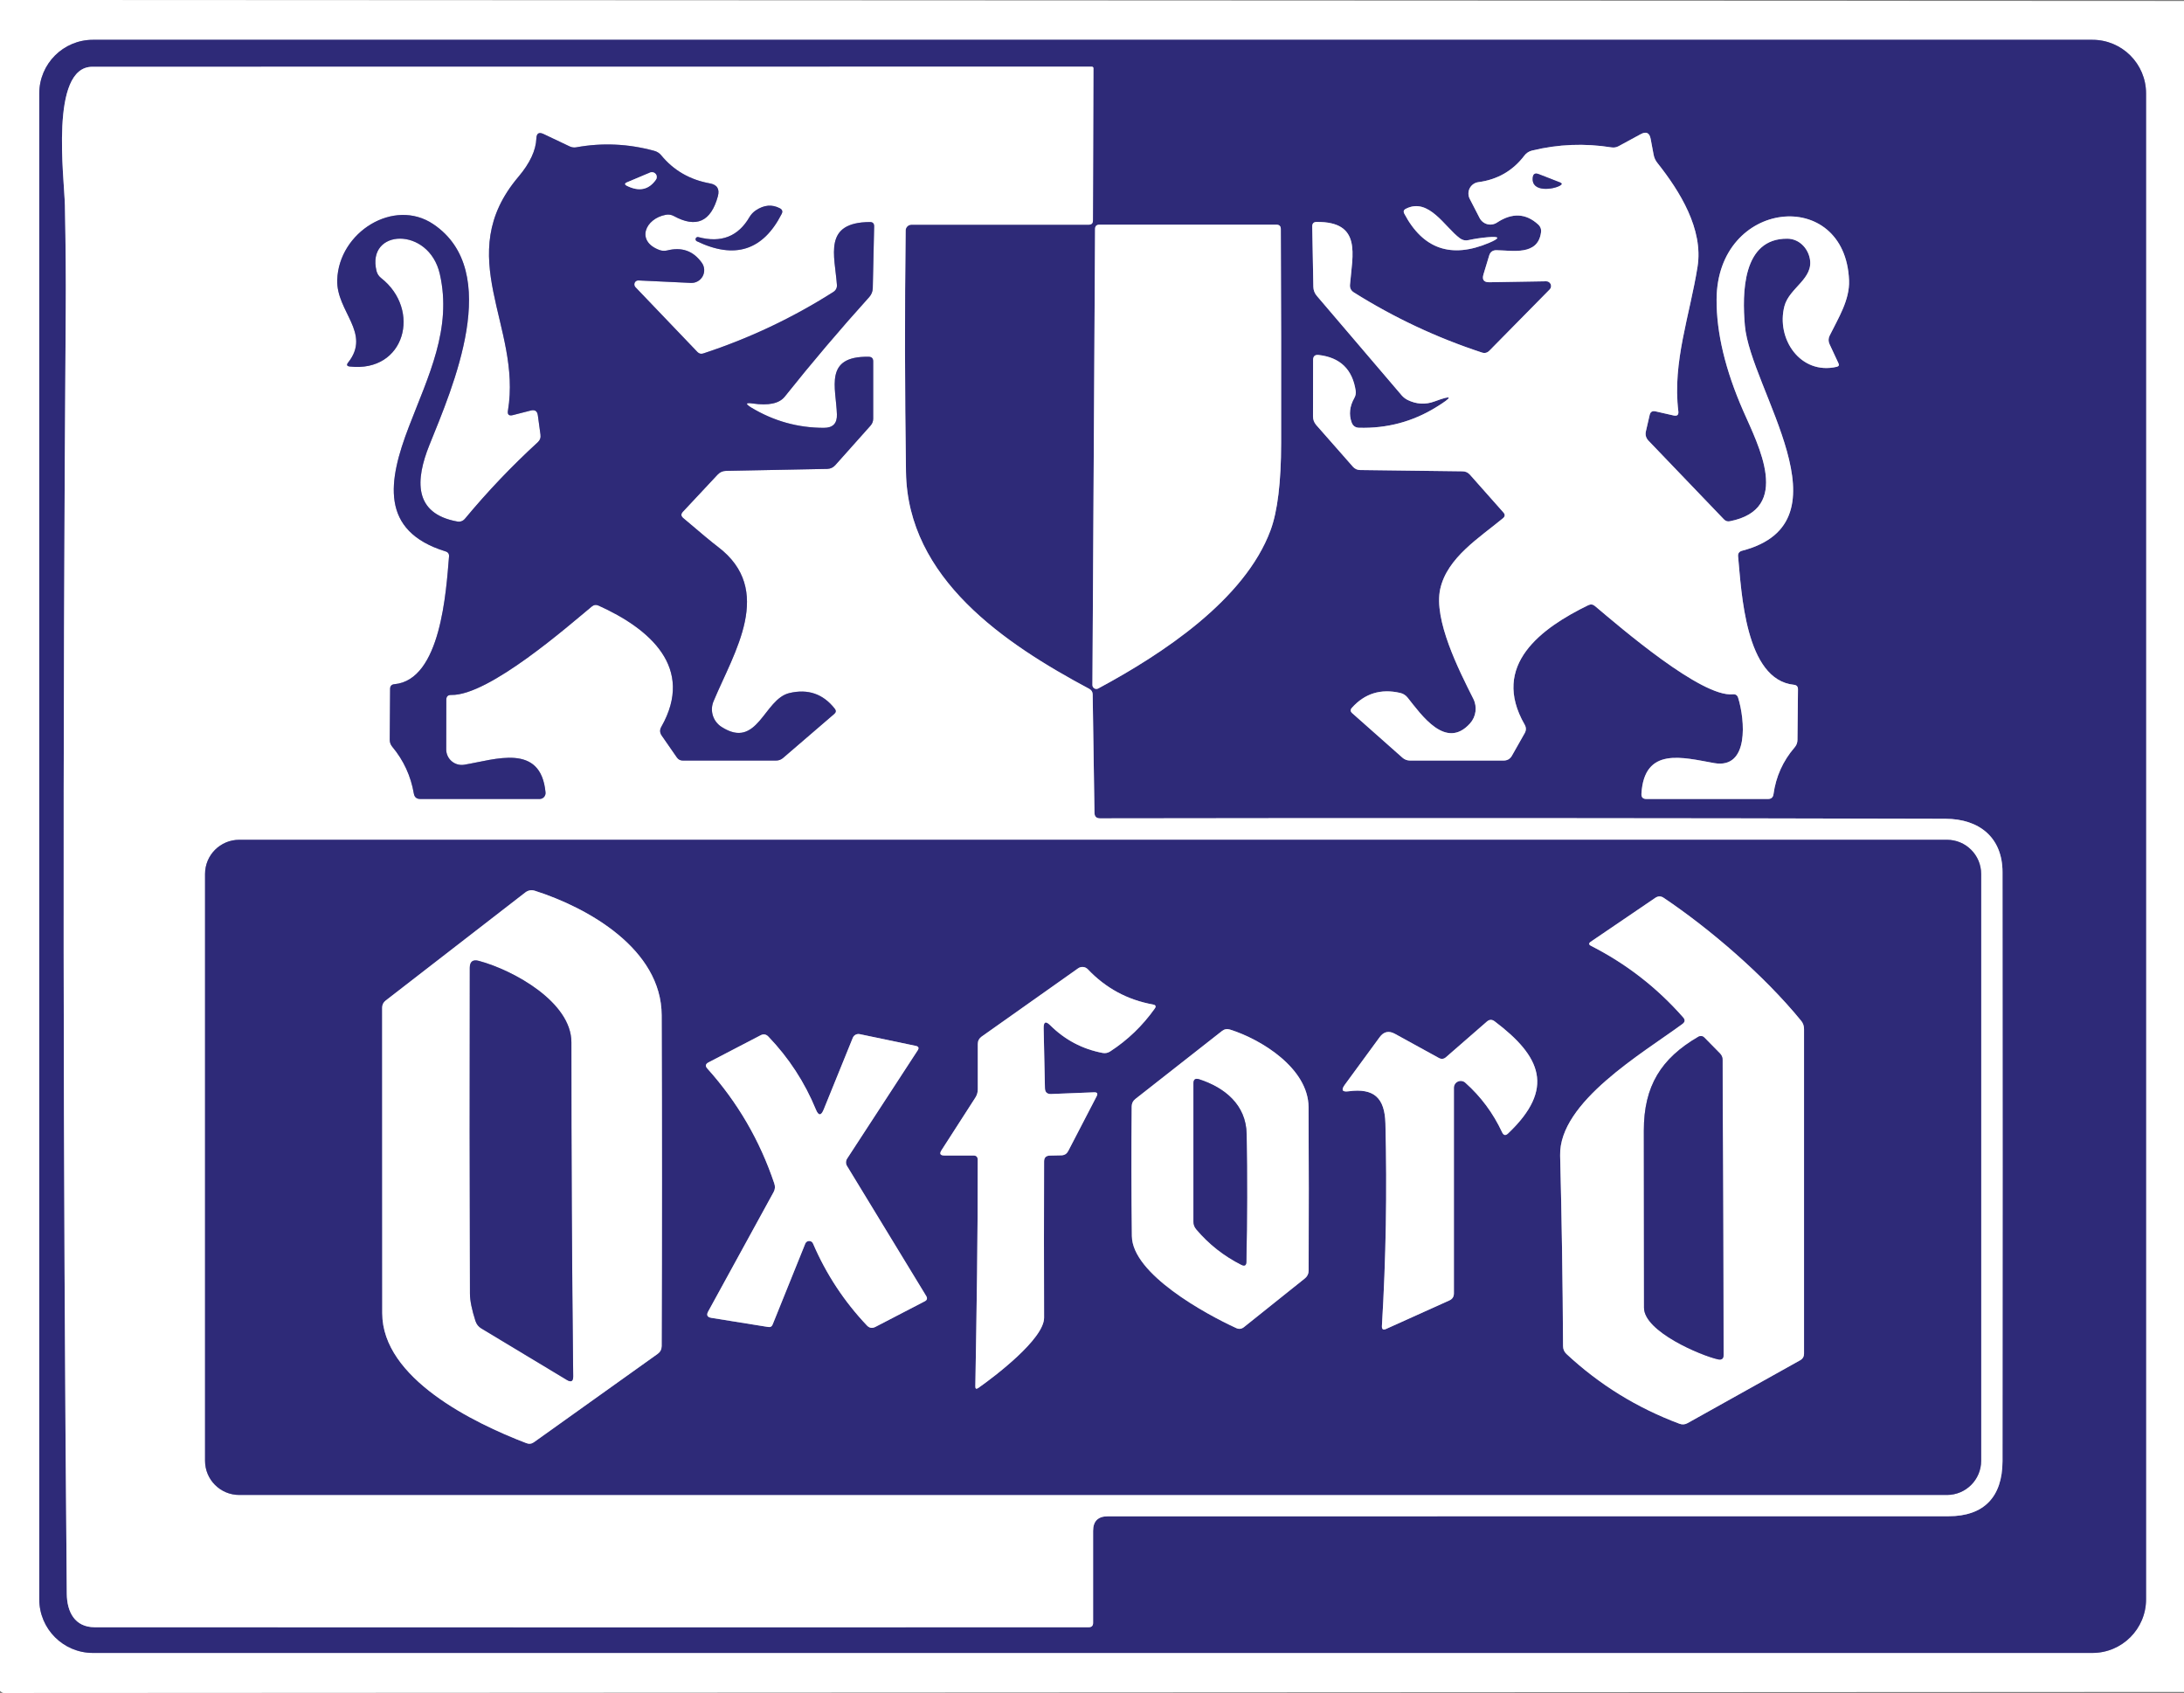 <?xml version="1.0" encoding="UTF-8"?> <svg xmlns="http://www.w3.org/2000/svg" xmlns:xlink="http://www.w3.org/1999/xlink" width="129px" height="100px" viewBox="0 0 129 100" version="1.1"><rect x="0" y="0" width="129" height="100" fill="#808080" stroke="none"/><title>Hamelin gmbh Oxoford Markenlogo</title><g id="Hamelin-gmbh-Oxoford-Markenlogo" stroke="none" stroke-width="1" fill="none" fill-rule="evenodd"><g id="1873955"><g id="Group" transform="translate(2.32, 2.351)" stroke="#9795BC"><path d="M124.439,3.168 C124.439,1.418 123.021,-3.58407433e-15 121.271,-3.58407433e-15 L3.168,-3.58407433e-15 C1.418,-3.58407433e-15 2.68805575e-15,1.418 2.68805575e-15,3.168 L2.68805575e-15,92.116 C2.68805575e-15,93.865 1.418,95.284 3.168,95.284 L121.271,95.284 C123.021,95.284 124.439,93.865 124.439,92.116 L124.439,3.168" id="Path"></path><path d="M1.564,15.839 C1.379,41.153 1.399,66.47 1.624,91.788 C1.634,92.878 2.108,93.76 3.264,93.765 C22.835,93.776 42.409,93.776 61.987,93.765 C62.159,93.765 62.245,93.68 62.245,93.508 L62.245,88.081 C62.245,87.502 62.534,87.213 63.112,87.213 C79.694,87.213 96.251,87.211 112.782,87.208 C114.85,87.208 115.955,86.078 115.96,83.955 C115.97,72.36 115.97,60.763 115.96,49.165 C115.96,47.142 114.613,46.018 112.59,46.013 C95.958,45.969 79.314,45.96 62.658,45.987 C62.44,45.987 62.329,45.878 62.325,45.66 L62.219,38.663 C62.216,38.519 62.15,38.411 62.023,38.34 C57.019,35.667 51.289,31.823 51.193,25.528 C51.122,20.763 51.116,16.008 51.173,11.264 C51.173,11.074 51.329,10.921 51.521,10.921 L61.987,10.921 C62.152,10.921 62.235,10.838 62.235,10.673 L62.265,1.69 C62.265,1.623 62.231,1.589 62.164,1.589 C42.485,1.586 22.808,1.587 3.132,1.594 C0.6,1.594 1.483,8.197 1.513,9.791 C1.56,12.249 1.577,14.265 1.564,15.839" id="Path"></path><path d="M100.58,30.179 C107.097,28.484 101.064,20.636 100.741,16.873 C100.58,14.981 100.585,11.718 103.259,11.748 C103.929,11.758 104.434,12.272 104.57,12.883 C104.847,14.103 103.375,14.633 103.082,15.723 C102.567,17.649 104.02,19.818 106.174,19.314 C106.292,19.284 106.324,19.215 106.27,19.107 L105.745,17.982 C105.665,17.811 105.666,17.641 105.75,17.473 C106.265,16.434 106.941,15.364 106.895,14.209 C106.673,8.646 99.097,9.402 99.072,15.339 C99.062,17.31 99.586,19.504 100.646,21.922 C101.538,23.96 103.541,27.718 99.854,28.439 C99.719,28.466 99.603,28.429 99.506,28.328 L95.052,23.682 C94.9,23.524 94.848,23.339 94.895,23.127 L95.117,22.164 C95.161,21.976 95.277,21.903 95.465,21.947 L96.53,22.189 C96.745,22.24 96.839,22.156 96.812,21.937 C96.454,19.052 97.498,16.242 97.947,13.402 C98.3,11.188 96.898,8.943 95.586,7.289 C95.462,7.137 95.383,6.966 95.349,6.774 L95.178,5.856 C95.111,5.493 94.916,5.399 94.593,5.574 L93.281,6.285 C93.15,6.356 93.011,6.379 92.863,6.356 C91.285,6.103 89.722,6.166 88.172,6.542 C87.987,6.589 87.837,6.687 87.723,6.835 C87.043,7.733 86.137,8.257 85.004,8.409 C84.785,8.436 84.594,8.569 84.492,8.765 C84.39,8.961 84.389,9.195 84.489,9.392 L85.074,10.527 C85.168,10.708 85.334,10.84 85.531,10.891 C85.727,10.942 85.935,10.907 86.103,10.794 C86.995,10.206 87.803,10.243 88.53,10.905 C88.671,11.033 88.728,11.191 88.701,11.38 C88.515,12.762 87.037,12.444 86.063,12.429 C85.844,12.429 85.703,12.533 85.639,12.741 L85.301,13.856 C85.207,14.172 85.325,14.327 85.654,14.32 L89.009,14.265 C89.123,14.263 89.227,14.33 89.272,14.435 C89.318,14.54 89.295,14.662 89.216,14.744 L85.649,18.366 C85.522,18.493 85.374,18.529 85.206,18.472 C82.542,17.597 80.022,16.414 77.644,14.921 C77.48,14.816 77.404,14.667 77.417,14.472 C77.564,12.691 78.134,10.729 75.44,10.759 C75.272,10.763 75.188,10.85 75.188,11.021 L75.253,14.583 C75.257,14.788 75.326,14.969 75.46,15.127 L80.474,21.004 C80.572,21.115 80.686,21.204 80.817,21.271 C81.345,21.53 81.876,21.56 82.411,21.362 C83.501,20.958 83.531,21.073 82.502,21.705 C81.116,22.559 79.598,22.963 77.947,22.916 C77.732,22.909 77.587,22.803 77.513,22.598 C77.345,22.127 77.399,21.646 77.675,21.155 C77.749,21.024 77.776,20.884 77.755,20.736 C77.567,19.469 76.839,18.763 75.571,18.618 C75.349,18.591 75.238,18.69 75.238,18.916 L75.233,22.245 C75.233,22.436 75.297,22.606 75.425,22.754 L77.594,25.221 C77.705,25.345 77.844,25.409 78.013,25.412 L84.061,25.488 C84.235,25.488 84.382,25.554 84.499,25.685 L86.477,27.914 C86.591,28.039 86.583,28.155 86.451,28.262 C85.064,29.412 83.163,30.583 82.749,32.434 C82.346,34.26 83.849,37.231 84.701,38.921 C84.945,39.401 84.866,39.982 84.504,40.383 C83.082,41.962 81.644,39.889 80.822,38.855 C80.704,38.71 80.557,38.618 80.378,38.578 C79.238,38.315 78.288,38.609 77.528,39.46 C77.431,39.571 77.438,39.675 77.549,39.773 L80.515,42.401 C80.639,42.512 80.785,42.569 80.953,42.573 L86.492,42.573 C86.71,42.573 86.873,42.478 86.981,42.29 L87.738,40.953 C87.832,40.785 87.83,40.617 87.733,40.449 C85.705,36.923 88.747,34.734 91.491,33.397 C91.635,33.327 91.768,33.343 91.889,33.448 C93.392,34.714 98.179,38.845 100.025,38.658 C100.193,38.641 100.301,38.714 100.348,38.875 C100.747,40.161 101.009,43.087 98.931,42.724 C97.084,42.396 94.794,41.73 94.633,44.54 C94.623,44.741 94.719,44.842 94.921,44.842 L102.113,44.842 C102.298,44.842 102.404,44.75 102.431,44.565 C102.576,43.519 102.991,42.598 103.677,41.801 C103.792,41.67 103.849,41.518 103.849,41.347 L103.879,38.361 C103.879,38.203 103.8,38.115 103.642,38.098 C100.757,37.806 100.545,32.605 100.343,30.522 C100.323,30.34 100.402,30.226 100.58,30.179" id="Path"></path><path d="M83.914,11.728 C83.032,11.087 82.073,9.286 80.716,9.982 C80.588,10.046 80.558,10.142 80.625,10.27 C81.732,12.361 83.4,12.937 85.629,11.995 C86.305,11.709 86.278,11.598 85.549,11.662 C85.169,11.696 84.79,11.753 84.414,11.834 C84.232,11.874 84.066,11.839 83.914,11.728" id="Path"></path><path d="M62.361,11.178 L62.204,38.108 C62.203,38.191 62.246,38.268 62.316,38.31 C62.387,38.353 62.475,38.355 62.547,38.315 C66.32,36.288 71.203,33.084 72.726,28.968 C73.14,27.852 73.348,26.135 73.352,23.818 C73.359,19.625 73.352,15.412 73.332,11.178 C73.332,11.006 73.244,10.921 73.069,10.921 L62.618,10.921 C62.446,10.921 62.361,11.006 62.361,11.178" id="Path"></path><path d="M42.144,21.483 C43.079,21.617 43.707,21.483 44.03,21.079 C45.628,19.075 47.292,17.113 49.024,15.193 C49.155,15.045 49.224,14.872 49.231,14.673 L49.312,11.021 C49.315,10.85 49.232,10.764 49.064,10.764 C46.275,10.779 46.986,12.731 47.112,14.472 C47.126,14.653 47.055,14.794 46.9,14.895 C44.496,16.425 41.935,17.636 39.218,18.527 C39.087,18.571 38.973,18.542 38.875,18.441 L35.213,14.613 C35.147,14.542 35.129,14.439 35.167,14.351 C35.206,14.263 35.294,14.209 35.39,14.214 L38.487,14.361 C38.775,14.375 39.046,14.222 39.184,13.968 C39.321,13.715 39.301,13.404 39.132,13.17 C38.631,12.467 37.949,12.225 37.084,12.444 C36.926,12.481 36.772,12.471 36.62,12.414 C35.228,11.889 35.783,10.562 37.009,10.335 C37.177,10.305 37.335,10.33 37.483,10.411 C38.805,11.134 39.67,10.746 40.081,9.246 C40.198,8.812 40.037,8.557 39.596,8.479 C38.42,8.264 37.466,7.712 36.736,6.825 C36.625,6.69 36.486,6.601 36.318,6.557 C34.784,6.14 33.251,6.071 31.718,6.351 C31.586,6.374 31.459,6.357 31.334,6.3 L29.781,5.564 C29.512,5.439 29.372,5.525 29.362,5.821 C29.335,6.53 28.982,7.287 28.303,8.091 C24.333,12.772 28.515,16.908 27.682,21.902 C27.642,22.137 27.738,22.226 27.97,22.169 L29.034,21.897 C29.276,21.836 29.414,21.93 29.448,22.179 L29.604,23.319 C29.631,23.497 29.577,23.649 29.443,23.773 C27.906,25.182 26.473,26.687 25.145,28.288 C25.024,28.429 24.873,28.484 24.691,28.454 C22.093,27.985 22.214,25.997 23.042,23.939 C24.419,20.52 27.415,13.68 23.274,10.89 C20.943,9.322 17.685,11.364 17.599,14.184 C17.538,16.05 19.627,17.311 18.245,19.062 C18.134,19.2 18.166,19.279 18.34,19.299 C21.614,19.667 22.578,15.945 20.192,14.073 C20.054,13.966 19.963,13.828 19.919,13.66 C19.304,11.153 23.006,11.006 23.657,13.826 C24.398,17.059 22.971,19.879 21.831,22.855 C20.61,26.033 20.086,29.014 24,30.219 C24.148,30.266 24.215,30.367 24.202,30.522 C24.03,32.56 23.723,37.821 20.974,38.063 C20.805,38.08 20.721,38.172 20.721,38.34 L20.701,41.347 C20.701,41.501 20.75,41.638 20.847,41.755 C21.52,42.559 21.945,43.482 22.124,44.525 C22.161,44.736 22.287,44.842 22.502,44.842 L29.554,44.842 C29.652,44.843 29.747,44.801 29.813,44.727 C29.879,44.653 29.912,44.554 29.902,44.454 C29.624,41.513 26.931,42.517 25.105,42.82 C24.838,42.864 24.565,42.789 24.359,42.614 C24.153,42.439 24.035,42.182 24.035,41.912 L24.04,38.981 C24.04,38.789 24.136,38.695 24.328,38.699 C26.562,38.754 31.324,34.552 32.631,33.478 C32.755,33.374 32.891,33.355 33.039,33.422 C36.045,34.779 38.729,37.079 36.741,40.58 C36.641,40.755 36.647,40.926 36.762,41.095 L37.665,42.396 C37.749,42.514 37.863,42.573 38.008,42.573 L43.521,42.573 C43.675,42.573 43.812,42.522 43.929,42.421 L46.956,39.818 C47.063,39.724 47.074,39.622 46.986,39.511 C46.297,38.633 45.402,38.325 44.303,38.588 C42.794,38.946 42.431,41.957 40.298,40.585 C39.795,40.264 39.595,39.628 39.823,39.077 C41.039,36.166 43.455,32.499 40.076,29.942 C39.753,29.7 39.072,29.135 38.033,28.247 C37.898,28.133 37.892,28.01 38.013,27.879 L40.066,25.685 C40.2,25.54 40.365,25.466 40.56,25.463 L46.542,25.347 C46.731,25.34 46.889,25.266 47.016,25.125 L49.095,22.794 C49.202,22.677 49.256,22.537 49.256,22.376 L49.256,18.991 C49.256,18.816 49.169,18.727 48.994,18.724 C46.325,18.673 47.062,20.545 47.112,22.124 C47.132,22.658 46.875,22.924 46.34,22.921 C44.81,22.921 43.383,22.522 42.058,21.725 C41.688,21.5 41.717,21.419 42.144,21.483" id="Path"></path><path d="M38.921,11.652 C38.858,11.64 38.795,11.675 38.773,11.735 C38.75,11.795 38.774,11.862 38.83,11.894 C41.076,12.98 42.749,12.444 43.849,10.285 C43.923,10.14 43.887,10.029 43.743,9.952 C43.282,9.71 42.81,9.75 42.325,10.073 C42.171,10.177 42.046,10.309 41.952,10.467 C41.283,11.62 40.272,12.015 38.921,11.652" id="Path"></path><path d="M114.699,49.271 C114.699,48.157 113.795,47.253 112.681,47.253 L11.808,47.253 C10.694,47.253 9.791,48.157 9.791,49.271 L9.791,83.934 C9.791,85.049 10.694,85.952 11.808,85.952 L112.681,85.952 C113.795,85.952 114.699,85.049 114.699,83.934 L114.699,49.271" id="Path"></path><path d="M34.719,8.631 C35.435,8.98 36.002,8.859 36.419,8.267 C36.493,8.164 36.489,8.023 36.409,7.924 C36.329,7.825 36.192,7.792 36.076,7.844 L34.724,8.414 C34.562,8.481 34.561,8.553 34.719,8.631" id="Path"></path><path d="M89.821,8.424 L88.565,7.934 C88.35,7.85 88.232,7.923 88.212,8.151 C88.126,9.034 89.448,8.842 89.836,8.605 C89.954,8.535 89.949,8.474 89.821,8.424" id="Path"></path><path d="M36.762,57.619 C36.752,53.705 32.404,51.264 29.271,50.265 C29.066,50.201 28.878,50.235 28.706,50.366 L20.464,56.747 C20.323,56.854 20.252,56.995 20.252,57.17 C20.252,63.186 20.254,69.202 20.257,75.218 C20.257,79.062 25.629,81.69 28.767,82.89 C28.928,82.954 29.079,82.936 29.221,82.835 L36.525,77.619 C36.679,77.508 36.758,77.355 36.762,77.16 C36.785,70.63 36.785,64.116 36.762,57.619" id="Path"></path><path d="M104.061,57.937 C101.846,55.223 98.618,52.474 95.95,50.683 C95.785,50.569 95.618,50.569 95.45,50.683 L91.637,53.276 C91.509,53.367 91.516,53.448 91.657,53.518 C93.739,54.578 95.553,55.987 97.1,57.745 C97.224,57.89 97.211,58.018 97.059,58.129 C94.714,59.859 89.75,62.739 89.831,65.907 C89.925,69.619 89.982,73.369 90.003,77.155 C90.003,77.34 90.07,77.496 90.204,77.624 C92.145,79.433 94.369,80.807 96.878,81.745 C97.046,81.809 97.209,81.796 97.367,81.705 L104.005,77.997 C104.16,77.91 104.237,77.779 104.237,77.604 L104.237,58.431 C104.237,58.243 104.178,58.078 104.061,57.937" id="Path"></path><path d="M59.718,58.214 C60.582,59.072 61.611,59.615 62.805,59.844 C62.963,59.874 63.111,59.845 63.248,59.758 C64.284,59.085 65.164,58.24 65.887,57.221 C65.977,57.093 65.944,57.014 65.786,56.984 C64.276,56.711 62.991,56.017 61.932,54.9 C61.782,54.743 61.539,54.72 61.362,54.845 L55.657,58.88 C55.509,58.988 55.435,59.132 55.435,59.314 L55.435,61.992 C55.435,62.167 55.388,62.329 55.294,62.477 L53.291,65.589 C53.157,65.797 53.214,65.902 53.463,65.902 L55.178,65.902 C55.346,65.902 55.43,65.986 55.43,66.154 C55.44,70.633 55.364,75.077 55.289,79.536 C55.285,79.684 55.344,79.716 55.465,79.632 C56.429,78.956 59.354,76.736 59.349,75.48 C59.339,72.417 59.339,69.342 59.349,66.255 C59.349,66.029 59.462,65.913 59.687,65.907 L60.378,65.892 C60.557,65.885 60.688,65.802 60.772,65.644 L62.451,62.406 C62.539,62.241 62.488,62.162 62.3,62.169 L59.773,62.27 C59.528,62.28 59.403,62.162 59.4,61.917 L59.324,58.381 C59.317,58.001 59.449,57.945 59.718,58.214" id="Path"></path><path d="M83.556,61.897 C83.558,61.739 83.652,61.596 83.796,61.532 C83.94,61.468 84.109,61.494 84.227,61.599 C85.148,62.42 85.875,63.398 86.406,64.535 C86.493,64.716 86.609,64.738 86.754,64.6 C89.554,61.947 88.701,60.04 85.957,57.972 C85.802,57.858 85.653,57.863 85.508,57.987 L83.087,60.096 C82.959,60.207 82.82,60.222 82.668,60.141 L80.071,58.714 C79.711,58.515 79.41,58.583 79.168,58.916 L77.11,61.725 C76.884,62.034 76.962,62.162 77.342,62.108 C78.825,61.912 79.47,62.487 79.511,64.005 C79.612,68.007 79.543,71.997 79.304,75.975 C79.294,76.166 79.376,76.224 79.551,76.146 L83.289,74.462 C83.467,74.381 83.556,74.243 83.556,74.048 L83.556,61.897" id="Path"></path><path d="M74.971,63.042 C74.956,60.757 72.182,59.042 70.325,58.462 C70.154,58.408 69.996,58.438 69.851,58.552 L64.741,62.562 C64.597,62.677 64.525,62.825 64.525,63.006 C64.501,65.559 64.504,68.111 64.535,70.663 C64.565,72.903 68.893,75.269 70.699,76.096 C70.86,76.17 71.011,76.151 71.153,76.04 L74.754,73.16 C74.899,73.042 74.973,72.891 74.976,72.706 C74.989,69.475 74.988,66.253 74.971,63.042" id="Path"></path><path d="M45.871,63.188 C45.206,61.57 44.269,60.133 43.062,58.875 C42.927,58.737 42.776,58.712 42.608,58.799 L39.526,60.404 C39.348,60.498 39.326,60.619 39.46,60.767 C41.246,62.754 42.564,65.017 43.415,67.556 C43.475,67.731 43.462,67.899 43.375,68.061 L39.511,75.112 C39.393,75.324 39.454,75.45 39.692,75.491 L43.052,76.03 C43.183,76.054 43.272,76.003 43.319,75.879 L45.246,71.102 C45.284,71.011 45.373,70.951 45.471,70.95 C45.57,70.949 45.66,71.007 45.7,71.097 C46.477,72.906 47.539,74.522 48.888,75.945 C49.032,76.096 49.199,76.123 49.387,76.025 L52.303,74.512 C52.441,74.441 52.469,74.339 52.388,74.204 L47.707,66.517 C47.627,66.384 47.631,66.216 47.718,66.083 L51.879,59.697 C51.976,59.553 51.939,59.462 51.768,59.425 L48.459,58.734 C48.287,58.699 48.115,58.79 48.05,58.951 L46.33,63.188 C46.179,63.561 46.026,63.561 45.871,63.188" id="Path"></path><path d="M31.43,59.218 C31.435,56.852 28.025,54.961 25.967,54.406 C25.607,54.309 25.427,54.446 25.427,54.82 C25.414,61.32 25.417,67.736 25.438,74.068 C25.441,74.478 25.55,75.016 25.765,75.682 C25.829,75.874 25.947,76.02 26.119,76.121 L31.168,79.163 C31.417,79.311 31.539,79.238 31.536,78.946 C31.462,72.372 31.427,65.796 31.43,59.218" id="Path"></path><path d="M94.784,74.895 C94.789,76.303 98.149,77.72 99.153,77.942 C99.375,77.992 99.485,77.903 99.485,77.675 L99.425,60.252 C99.425,60.108 99.375,59.983 99.274,59.879 L98.361,58.951 C98.25,58.833 98.124,58.815 97.982,58.895 C95.808,60.161 94.769,61.786 94.774,64.439 C94.781,67.929 94.784,71.415 94.784,74.895" id="Path"></path><path d="M71.314,64.636 C71.284,62.9 70.013,61.887 68.504,61.397 C68.282,61.327 68.172,61.409 68.172,61.644 L68.172,69.801 C68.172,69.976 68.229,70.13 68.343,70.265 C69.083,71.139 69.969,71.837 71.001,72.358 C71.196,72.456 71.296,72.395 71.299,72.177 C71.349,69.644 71.354,67.131 71.314,64.636" id="Path"></path></g><path d="M0,0 L129.13,0.061 L129.13,99.934 L0.222,100 C0.178,100 0.14,99.987 0.106,99.96 C0.072,99.929 0.037,99.901 0,99.874 L0,0 Z M126.759,5.518 C126.759,3.769 125.341,2.351 123.591,2.351 L5.488,2.351 C3.739,2.351 2.32,3.769 2.32,5.518 L2.32,94.467 C2.32,96.216 3.739,97.634 5.488,97.634 L123.591,97.634 C125.341,97.634 126.759,96.216 126.759,94.467 L126.759,5.518 Z" id="Shape" fill="#FFFFFF" fill-rule="nonzero"></path><path d="M126.759,94.467 C126.759,96.216 125.341,97.634 123.591,97.634 L5.488,97.634 C3.739,97.634 2.32,96.216 2.32,94.467 L2.32,5.518 C2.32,3.769 3.739,2.351 5.488,2.351 L123.591,2.351 C125.341,2.351 126.759,3.769 126.759,5.518 L126.759,94.467 Z M3.884,18.189 C3.699,43.504 3.719,68.821 3.945,94.139 C3.955,95.228 4.429,96.111 5.584,96.116 C25.155,96.126 44.73,96.126 64.308,96.116 C64.479,96.116 64.565,96.03 64.565,95.859 L64.565,90.431 C64.565,89.853 64.854,89.564 65.433,89.564 C82.014,89.564 98.571,89.562 115.102,89.559 C117.17,89.559 118.275,88.429 118.28,86.305 C118.29,74.71 118.29,63.114 118.28,51.516 C118.28,49.493 116.933,48.368 114.91,48.363 C98.278,48.319 81.634,48.311 64.979,48.338 C64.76,48.338 64.649,48.229 64.646,48.01 L64.54,41.014 C64.536,40.869 64.471,40.762 64.343,40.691 C59.339,38.018 53.609,34.174 53.513,27.879 C53.443,23.114 53.436,18.359 53.493,13.614 C53.493,13.425 53.649,13.271 53.841,13.271 L64.308,13.271 C64.472,13.271 64.555,13.189 64.555,13.024 L64.585,4.04 C64.585,3.973 64.551,3.939 64.484,3.939 C44.805,3.936 25.128,3.938 5.453,3.945 C2.921,3.945 3.803,10.547 3.834,12.141 C3.881,14.599 3.897,16.615 3.884,18.189 Z M102.9,32.53 C109.417,30.835 103.385,22.986 103.062,19.223 C102.9,17.332 102.905,14.068 105.579,14.098 C106.25,14.108 106.754,14.623 106.89,15.233 C107.168,16.454 105.695,16.984 105.402,18.073 C104.888,20 106.34,22.169 108.494,21.665 C108.612,21.634 108.644,21.565 108.59,21.458 L108.066,20.333 C107.985,20.161 107.987,19.992 108.071,19.823 C108.585,18.784 109.261,17.715 109.216,16.56 C108.994,10.996 101.417,11.753 101.392,17.69 C101.382,19.66 101.907,21.855 102.966,24.272 C103.859,26.31 105.861,30.068 102.174,30.789 C102.04,30.816 101.923,30.779 101.826,30.678 L97.372,26.033 C97.221,25.875 97.169,25.69 97.216,25.478 L97.438,24.515 C97.481,24.326 97.597,24.254 97.786,24.298 L98.85,24.54 C99.065,24.59 99.159,24.506 99.132,24.288 C98.774,21.402 99.818,18.593 100.267,15.753 C100.62,13.538 99.218,11.294 97.907,9.639 C97.782,9.488 97.703,9.317 97.67,9.125 L97.498,8.207 C97.431,7.844 97.236,7.749 96.913,7.924 L95.602,8.636 C95.47,8.706 95.331,8.73 95.183,8.706 C93.606,8.454 92.042,8.516 90.492,8.893 C90.307,8.94 90.157,9.037 90.043,9.185 C89.364,10.083 88.457,10.608 87.324,10.759 C87.106,10.787 86.915,10.92 86.812,11.115 C86.71,11.311 86.709,11.545 86.81,11.743 L87.395,12.878 C87.489,13.058 87.655,13.191 87.851,13.242 C88.047,13.293 88.256,13.257 88.424,13.145 C89.315,12.557 90.124,12.594 90.85,13.256 C90.991,13.384 91.048,13.542 91.021,13.73 C90.835,15.112 89.357,14.794 88.383,14.779 C88.165,14.779 88.024,14.884 87.96,15.092 L87.622,16.207 C87.528,16.523 87.645,16.678 87.975,16.671 L91.329,16.615 C91.443,16.614 91.547,16.681 91.593,16.786 C91.638,16.891 91.616,17.013 91.536,17.095 L87.97,20.716 C87.842,20.844 87.694,20.879 87.526,20.822 C84.863,19.948 82.342,18.764 79.965,17.271 C79.8,17.167 79.724,17.017 79.738,16.822 C79.884,15.042 80.454,13.079 77.76,13.11 C77.592,13.113 77.508,13.201 77.508,13.372 L77.574,16.933 C77.577,17.138 77.646,17.32 77.781,17.478 L82.794,23.354 C82.892,23.465 83.006,23.554 83.137,23.622 C83.665,23.881 84.197,23.911 84.731,23.712 C85.821,23.309 85.851,23.423 84.822,24.055 C83.437,24.91 81.918,25.313 80.267,25.266 C80.052,25.259 79.908,25.153 79.834,24.948 C79.665,24.478 79.719,23.997 79.995,23.506 C80.069,23.375 80.096,23.235 80.076,23.087 C79.887,21.819 79.159,21.113 77.892,20.968 C77.67,20.942 77.559,21.041 77.559,21.266 L77.554,24.595 C77.554,24.787 77.617,24.957 77.745,25.105 L79.914,27.571 C80.025,27.696 80.165,27.76 80.333,27.763 L86.381,27.839 C86.556,27.839 86.702,27.904 86.82,28.035 L88.797,30.265 C88.911,30.389 88.903,30.505 88.772,30.613 C87.385,31.763 85.483,32.933 85.069,34.784 C84.666,36.61 86.169,39.581 87.021,41.271 C87.265,41.751 87.187,42.333 86.825,42.734 C85.402,44.313 83.965,42.24 83.142,41.206 C83.025,41.061 82.877,40.968 82.699,40.928 C81.559,40.666 80.609,40.96 79.849,41.811 C79.751,41.922 79.758,42.026 79.869,42.124 L82.835,44.752 C82.959,44.863 83.106,44.92 83.274,44.923 L88.812,44.923 C89.031,44.923 89.194,44.829 89.301,44.641 L90.058,43.304 C90.152,43.136 90.15,42.968 90.053,42.799 C88.025,39.274 91.067,37.084 93.811,35.748 C93.955,35.677 94.088,35.694 94.209,35.798 C95.712,37.064 100.499,41.195 102.346,41.009 C102.514,40.992 102.621,41.064 102.668,41.226 C103.067,42.512 103.329,45.438 101.251,45.074 C99.405,44.747 97.115,44.081 96.953,46.89 C96.943,47.092 97.039,47.193 97.241,47.193 L104.434,47.193 C104.619,47.193 104.725,47.1 104.752,46.916 C104.896,45.87 105.311,44.948 105.997,44.151 C106.112,44.02 106.169,43.869 106.169,43.697 L106.199,40.711 C106.199,40.553 106.12,40.466 105.962,40.449 C103.077,40.156 102.865,34.956 102.663,32.873 C102.643,32.691 102.722,32.577 102.9,32.53 Z M86.235,14.078 C85.352,13.438 84.393,11.637 83.037,12.333 C82.909,12.397 82.879,12.493 82.946,12.62 C84.052,14.712 85.72,15.287 87.95,14.346 C88.625,14.06 88.599,13.949 87.869,14.013 C87.489,14.046 87.111,14.103 86.734,14.184 C86.552,14.224 86.386,14.189 86.235,14.078 Z M64.681,13.528 L64.525,40.459 C64.524,40.541 64.566,40.618 64.637,40.661 C64.707,40.703 64.795,40.705 64.868,40.666 C68.641,38.638 73.523,35.435 75.047,31.319 C75.46,30.203 75.669,28.486 75.672,26.169 C75.679,21.976 75.672,17.762 75.652,13.528 C75.652,13.357 75.565,13.271 75.39,13.271 L64.938,13.271 C64.767,13.271 64.681,13.357 64.681,13.528 Z" id="Shape" fill="#2E2A78" fill-rule="nonzero"></path><path d="M3.834,12.141 C3.803,10.547 2.921,3.945 5.453,3.945 C25.128,3.938 44.805,3.936 64.484,3.939 C64.551,3.939 64.585,3.973 64.585,4.04 L64.555,13.024 C64.555,13.189 64.472,13.271 64.308,13.271 L53.841,13.271 C53.649,13.271 53.493,13.425 53.493,13.614 C53.436,18.359 53.443,23.114 53.513,27.879 C53.609,34.174 59.339,38.018 64.343,40.691 C64.471,40.762 64.536,40.869 64.54,41.014 L64.646,48.01 C64.649,48.229 64.76,48.338 64.979,48.338 C81.634,48.311 98.278,48.319 114.91,48.363 C116.933,48.368 118.28,49.493 118.28,51.516 C118.29,63.114 118.29,74.71 118.28,86.305 C118.275,88.429 117.17,89.559 115.102,89.559 C98.571,89.562 82.014,89.564 65.433,89.564 C64.854,89.564 64.565,89.853 64.565,90.431 L64.565,95.859 C64.565,96.03 64.479,96.116 64.308,96.116 C44.73,96.126 25.155,96.126 5.584,96.116 C4.429,96.111 3.955,95.228 3.945,94.139 C3.719,68.821 3.699,43.504 3.884,18.189 C3.897,16.615 3.881,14.599 3.834,12.141 Z M44.464,23.834 C45.399,23.968 46.028,23.834 46.351,23.43 C47.948,21.426 49.612,19.464 51.344,17.544 C51.475,17.396 51.544,17.222 51.551,17.024 L51.632,13.372 C51.635,13.201 51.553,13.115 51.385,13.115 C48.595,13.13 49.306,15.082 49.433,16.822 C49.446,17.004 49.375,17.145 49.221,17.246 C46.816,18.776 44.256,19.987 41.538,20.878 C41.407,20.921 41.293,20.893 41.195,20.792 L37.533,16.963 C37.467,16.893 37.449,16.789 37.488,16.701 C37.527,16.614 37.615,16.559 37.71,16.565 L40.807,16.711 C41.095,16.725 41.366,16.573 41.504,16.319 C41.641,16.065 41.622,15.755 41.453,15.521 C40.952,14.818 40.269,14.576 39.405,14.794 C39.247,14.831 39.092,14.821 38.941,14.764 C37.549,14.24 38.103,12.913 39.329,12.686 C39.497,12.656 39.655,12.681 39.803,12.762 C41.125,13.485 41.991,13.096 42.401,11.596 C42.519,11.163 42.357,10.907 41.917,10.83 C40.74,10.615 39.786,10.063 39.057,9.175 C38.946,9.041 38.806,8.952 38.638,8.908 C37.105,8.491 35.571,8.422 34.038,8.701 C33.907,8.725 33.779,8.708 33.654,8.651 L32.101,7.914 C31.832,7.79 31.692,7.876 31.682,8.172 C31.655,8.881 31.302,9.638 30.623,10.441 C26.653,15.122 30.835,19.259 30.003,24.252 C29.962,24.488 30.058,24.577 30.29,24.52 L31.354,24.247 C31.596,24.187 31.734,24.281 31.768,24.53 L31.924,25.67 C31.951,25.848 31.897,25.999 31.763,26.124 C30.226,27.533 28.794,29.037 27.465,30.638 C27.344,30.779 27.193,30.835 27.011,30.805 C24.414,30.335 24.535,28.348 25.362,26.29 C26.739,22.87 29.735,16.03 25.594,13.241 C23.264,11.672 20.005,13.715 19.919,16.535 C19.859,18.401 21.947,19.662 20.565,21.412 C20.454,21.55 20.486,21.629 20.661,21.649 C23.934,22.018 24.898,18.295 22.512,16.424 C22.374,16.316 22.283,16.178 22.24,16.01 C21.624,13.503 25.327,13.357 25.977,16.177 C26.719,19.41 25.291,22.23 24.151,25.206 C22.931,28.383 22.406,31.364 26.32,32.57 C26.468,32.617 26.536,32.718 26.522,32.873 C26.351,34.91 26.043,40.172 23.294,40.414 C23.126,40.43 23.042,40.523 23.042,40.691 L23.021,43.697 C23.021,43.852 23.07,43.988 23.168,44.106 C23.84,44.91 24.266,45.833 24.444,46.875 C24.481,47.087 24.607,47.193 24.822,47.193 L31.874,47.193 C31.973,47.194 32.067,47.152 32.133,47.078 C32.2,47.003 32.232,46.904 32.222,46.805 C31.945,43.864 29.251,44.868 27.425,45.17 C27.158,45.215 26.886,45.14 26.679,44.965 C26.473,44.79 26.355,44.533 26.356,44.262 L26.361,41.332 C26.361,41.14 26.456,41.046 26.648,41.049 C28.883,41.105 33.644,36.903 34.951,35.828 C35.075,35.724 35.211,35.706 35.359,35.773 C38.366,37.13 41.049,39.43 39.062,42.931 C38.961,43.106 38.968,43.277 39.082,43.445 L39.985,44.747 C40.069,44.864 40.183,44.923 40.328,44.923 L45.841,44.923 C45.996,44.923 46.132,44.873 46.25,44.772 L49.276,42.169 C49.384,42.075 49.394,41.972 49.306,41.861 C48.617,40.984 47.723,40.676 46.623,40.938 C45.115,41.296 44.752,44.308 42.618,42.936 C42.115,42.614 41.915,41.979 42.144,41.427 C43.359,38.517 45.776,34.85 42.396,32.293 C42.073,32.05 41.392,31.485 40.353,30.598 C40.219,30.483 40.212,30.361 40.333,30.23 L42.386,28.035 C42.52,27.891 42.685,27.817 42.88,27.813 L48.863,27.697 C49.051,27.691 49.209,27.617 49.337,27.475 L51.415,25.145 C51.522,25.027 51.576,24.888 51.576,24.726 L51.576,21.342 C51.576,21.167 51.489,21.078 51.314,21.074 C48.646,21.024 49.382,22.895 49.433,24.474 C49.453,25.009 49.195,25.274 48.661,25.271 C47.131,25.271 45.703,24.873 44.378,24.076 C44.008,23.85 44.037,23.77 44.464,23.834 Z M41.241,14.003 C41.178,13.99 41.116,14.025 41.093,14.085 C41.071,14.145 41.095,14.212 41.15,14.245 C43.396,15.331 45.069,14.794 46.169,12.636 C46.243,12.491 46.208,12.38 46.063,12.303 C45.602,12.061 45.13,12.101 44.646,12.424 C44.491,12.528 44.367,12.659 44.272,12.817 C43.603,13.971 42.593,14.366 41.241,14.003 Z M117.019,51.622 C117.019,50.507 116.116,49.604 115.001,49.604 L14.129,49.604 C13.014,49.604 12.111,50.507 12.111,51.622 L12.111,86.285 C12.111,87.399 13.014,88.303 14.129,88.303 L115.001,88.303 C116.116,88.303 117.019,87.399 117.019,86.285 L117.019,51.622 Z" id="Shape" fill="#FFFFFF" fill-rule="nonzero"></path><path d="M44.378,24.076 C45.703,24.873 47.131,25.271 48.661,25.271 C49.195,25.274 49.453,25.009 49.433,24.474 C49.382,22.895 48.646,21.024 51.314,21.074 C51.489,21.078 51.576,21.167 51.576,21.342 L51.576,24.726 C51.576,24.888 51.522,25.027 51.415,25.145 L49.337,27.475 C49.209,27.617 49.051,27.691 48.863,27.697 L42.88,27.813 C42.685,27.817 42.52,27.891 42.386,28.035 L40.333,30.23 C40.212,30.361 40.219,30.483 40.353,30.598 C41.392,31.485 42.073,32.05 42.396,32.293 C45.776,34.85 43.359,38.517 42.144,41.427 C41.915,41.979 42.115,42.614 42.618,42.936 C44.752,44.308 45.115,41.296 46.623,40.938 C47.723,40.676 48.617,40.984 49.306,41.861 C49.394,41.972 49.384,42.075 49.276,42.169 L46.25,44.772 C46.132,44.873 45.996,44.923 45.841,44.923 L40.328,44.923 C40.183,44.923 40.069,44.864 39.985,44.747 L39.082,43.445 C38.968,43.277 38.961,43.106 39.062,42.931 C41.049,39.43 38.366,37.13 35.359,35.773 C35.211,35.706 35.075,35.724 34.951,35.828 C33.644,36.903 28.883,41.105 26.648,41.049 C26.456,41.046 26.361,41.14 26.361,41.332 L26.356,44.262 C26.355,44.533 26.473,44.79 26.679,44.965 C26.886,45.14 27.158,45.215 27.425,45.17 C29.251,44.868 31.945,43.864 32.222,46.805 C32.232,46.904 32.2,47.003 32.133,47.078 C32.067,47.152 31.973,47.194 31.874,47.193 L24.822,47.193 C24.607,47.193 24.481,47.087 24.444,46.875 C24.266,45.833 23.84,44.91 23.168,44.106 C23.07,43.988 23.021,43.852 23.021,43.697 L23.042,40.691 C23.042,40.523 23.126,40.43 23.294,40.414 C26.043,40.172 26.351,34.91 26.522,32.873 C26.536,32.718 26.468,32.617 26.32,32.57 C22.406,31.364 22.931,28.383 24.151,25.206 C25.291,22.23 26.719,19.41 25.977,16.177 C25.327,13.357 21.624,13.503 22.24,16.01 C22.283,16.178 22.374,16.316 22.512,16.424 C24.898,18.295 23.934,22.018 20.661,21.649 C20.486,21.629 20.454,21.55 20.565,21.412 C21.947,19.662 19.859,18.401 19.919,16.535 C20.005,13.715 23.264,11.672 25.594,13.241 C29.735,16.03 26.739,22.87 25.362,26.29 C24.535,28.348 24.414,30.335 27.011,30.805 C27.193,30.835 27.344,30.779 27.465,30.638 C28.794,29.037 30.226,27.533 31.763,26.124 C31.897,25.999 31.951,25.848 31.924,25.67 L31.768,24.53 C31.734,24.281 31.596,24.187 31.354,24.247 L30.29,24.52 C30.058,24.577 29.962,24.488 30.003,24.252 C30.835,19.259 26.653,15.122 30.623,10.441 C31.302,9.638 31.655,8.881 31.682,8.172 C31.692,7.876 31.832,7.79 32.101,7.914 L33.654,8.651 C33.779,8.708 33.907,8.725 34.038,8.701 C35.571,8.422 37.105,8.491 38.638,8.908 C38.806,8.952 38.946,9.041 39.057,9.175 C39.786,10.063 40.74,10.615 41.917,10.83 C42.357,10.907 42.519,11.163 42.401,11.596 C41.991,13.096 41.125,13.485 39.803,12.762 C39.655,12.681 39.497,12.656 39.329,12.686 C38.103,12.913 37.549,14.24 38.941,14.764 C39.092,14.821 39.247,14.831 39.405,14.794 C40.269,14.576 40.952,14.818 41.453,15.521 C41.622,15.755 41.641,16.065 41.504,16.319 C41.366,16.573 41.095,16.725 40.807,16.711 L37.71,16.565 C37.615,16.559 37.527,16.614 37.488,16.701 C37.449,16.789 37.467,16.893 37.533,16.963 L41.195,20.792 C41.293,20.893 41.407,20.921 41.538,20.878 C44.256,19.987 46.816,18.776 49.221,17.246 C49.375,17.145 49.446,17.004 49.433,16.822 C49.306,15.082 48.595,13.13 51.385,13.115 C51.553,13.115 51.635,13.201 51.632,13.372 L51.551,17.024 C51.544,17.222 51.475,17.396 51.344,17.544 C49.612,19.464 47.948,21.426 46.351,23.43 C46.028,23.834 45.399,23.968 44.464,23.834 C44.037,23.77 44.008,23.85 44.378,24.076 Z M37.039,10.981 C37.755,11.331 38.322,11.21 38.739,10.618 C38.814,10.515 38.81,10.374 38.729,10.275 C38.649,10.176 38.513,10.143 38.396,10.194 L37.044,10.764 C36.883,10.831 36.881,10.904 37.039,10.981 Z" id="Shape" fill="#2E2A78" fill-rule="nonzero"></path><path d="M102.663,32.873 C102.865,34.956 103.077,40.156 105.962,40.449 C106.12,40.466 106.199,40.553 106.199,40.711 L106.169,43.697 C106.169,43.869 106.112,44.02 105.997,44.151 C105.311,44.948 104.896,45.87 104.752,46.916 C104.725,47.1 104.619,47.193 104.434,47.193 L97.241,47.193 C97.039,47.193 96.943,47.092 96.953,46.89 C97.115,44.081 99.405,44.747 101.251,45.074 C103.329,45.438 103.067,42.512 102.668,41.226 C102.621,41.064 102.514,40.992 102.346,41.009 C100.499,41.195 95.712,37.064 94.209,35.798 C94.088,35.694 93.955,35.677 93.811,35.748 C91.067,37.084 88.025,39.274 90.053,42.799 C90.15,42.968 90.152,43.136 90.058,43.304 L89.301,44.641 C89.194,44.829 89.031,44.923 88.812,44.923 L83.274,44.923 C83.106,44.92 82.959,44.863 82.835,44.752 L79.869,42.124 C79.758,42.026 79.751,41.922 79.849,41.811 C80.609,40.96 81.559,40.666 82.699,40.928 C82.877,40.968 83.025,41.061 83.142,41.206 C83.965,42.24 85.402,44.313 86.825,42.734 C87.187,42.333 87.265,41.751 87.021,41.271 C86.169,39.581 84.666,36.61 85.069,34.784 C85.483,32.933 87.385,31.763 88.772,30.613 C88.903,30.505 88.911,30.389 88.797,30.265 L86.82,28.035 C86.702,27.904 86.556,27.839 86.381,27.839 L80.333,27.763 C80.165,27.76 80.025,27.696 79.914,27.571 L77.745,25.105 C77.617,24.957 77.554,24.787 77.554,24.595 L77.559,21.266 C77.559,21.041 77.67,20.942 77.892,20.968 C79.159,21.113 79.887,21.819 80.076,23.087 C80.096,23.235 80.069,23.375 79.995,23.506 C79.719,23.997 79.665,24.478 79.834,24.948 C79.908,25.153 80.052,25.259 80.267,25.266 C81.918,25.313 83.437,24.91 84.822,24.055 C85.851,23.423 85.821,23.309 84.731,23.712 C84.197,23.911 83.665,23.881 83.137,23.622 C83.006,23.554 82.892,23.465 82.794,23.354 L77.781,17.478 C77.646,17.32 77.577,17.138 77.574,16.933 L77.508,13.372 C77.508,13.201 77.592,13.113 77.76,13.11 C80.454,13.079 79.884,15.042 79.738,16.822 C79.724,17.017 79.8,17.167 79.965,17.271 C82.342,18.764 84.863,19.948 87.526,20.822 C87.694,20.879 87.842,20.844 87.97,20.716 L91.536,17.095 C91.616,17.013 91.638,16.891 91.593,16.786 C91.547,16.681 91.443,16.614 91.329,16.615 L87.975,16.671 C87.645,16.678 87.528,16.523 87.622,16.207 L87.96,15.092 C88.024,14.884 88.165,14.779 88.383,14.779 C89.357,14.794 90.835,15.112 91.021,13.73 C91.048,13.542 90.991,13.384 90.85,13.256 C90.124,12.594 89.315,12.557 88.424,13.145 C88.256,13.257 88.047,13.293 87.851,13.242 C87.655,13.191 87.489,13.058 87.395,12.878 L86.81,11.743 C86.709,11.545 86.71,11.311 86.812,11.115 C86.915,10.92 87.106,10.787 87.324,10.759 C88.457,10.608 89.364,10.083 90.043,9.185 C90.157,9.037 90.307,8.94 90.492,8.893 C92.042,8.516 93.606,8.454 95.183,8.706 C95.331,8.73 95.47,8.706 95.602,8.636 L96.913,7.924 C97.236,7.749 97.431,7.844 97.498,8.207 L97.67,9.125 C97.703,9.317 97.782,9.488 97.907,9.639 C99.218,11.294 100.62,13.538 100.267,15.753 C99.818,18.593 98.774,21.402 99.132,24.288 C99.159,24.506 99.065,24.59 98.85,24.54 L97.786,24.298 C97.597,24.254 97.481,24.326 97.438,24.515 L97.216,25.478 C97.169,25.69 97.221,25.875 97.372,26.033 L101.826,30.678 C101.923,30.779 102.04,30.816 102.174,30.789 C105.861,30.068 103.859,26.31 102.966,24.272 C101.907,21.855 101.382,19.66 101.392,17.69 C101.417,11.753 108.994,10.996 109.216,16.56 C109.261,17.715 108.585,18.784 108.071,19.823 C107.987,19.992 107.985,20.161 108.066,20.333 L108.59,21.458 C108.644,21.565 108.612,21.634 108.494,21.665 C106.34,22.169 104.888,20 105.402,18.073 C105.695,16.984 107.168,16.454 106.89,15.233 C106.754,14.623 106.25,14.108 105.579,14.098 C102.905,14.068 102.9,17.332 103.062,19.223 C103.385,22.986 109.417,30.835 102.9,32.53 C102.722,32.577 102.643,32.691 102.663,32.873 Z M92.141,10.774 L90.885,10.285 C90.67,10.201 90.552,10.273 90.532,10.502 C90.446,11.385 91.768,11.193 92.156,10.956 C92.274,10.885 92.269,10.825 92.141,10.774 Z" id="Shape" fill="#FFFFFF" fill-rule="nonzero"></path><path d="M37.039,10.981 C36.881,10.904 36.883,10.831 37.044,10.764 L38.396,10.194 C38.513,10.143 38.649,10.176 38.729,10.275 C38.81,10.374 38.814,10.515 38.739,10.618 C38.322,11.21 37.755,11.331 37.039,10.981 Z" id="Path" fill="#FFFFFF" fill-rule="nonzero"></path><path d="M92.141,10.774 C92.269,10.825 92.274,10.885 92.156,10.956 C91.768,11.193 90.446,11.385 90.532,10.502 C90.552,10.273 90.67,10.201 90.885,10.285 L92.141,10.774 Z" id="Path" fill="#2E2A78" fill-rule="nonzero"></path><path d="M41.241,14.003 C42.593,14.366 43.603,13.971 44.272,12.817 C44.367,12.659 44.491,12.528 44.646,12.424 C45.13,12.101 45.602,12.061 46.063,12.303 C46.208,12.38 46.243,12.491 46.169,12.636 C45.069,14.794 43.396,15.331 41.15,14.245 C41.095,14.212 41.071,14.145 41.093,14.085 C41.116,14.025 41.178,13.99 41.241,14.003 L41.241,14.003 Z" id="Path" fill="#2E2A78" fill-rule="nonzero"></path><path d="M86.734,14.184 C87.111,14.103 87.489,14.046 87.869,14.013 C88.599,13.949 88.625,14.06 87.95,14.346 C85.72,15.287 84.052,14.712 82.946,12.62 C82.879,12.493 82.909,12.397 83.037,12.333 C84.393,11.637 85.352,13.438 86.235,14.078 C86.386,14.189 86.552,14.224 86.734,14.184 Z" id="Path" fill="#FFFFFF" fill-rule="nonzero"></path><path d="M64.525,40.459 L64.681,13.528 C64.681,13.357 64.767,13.271 64.938,13.271 L75.39,13.271 C75.565,13.271 75.652,13.357 75.652,13.528 C75.672,17.762 75.679,21.976 75.672,26.169 C75.669,28.486 75.46,30.203 75.047,31.319 C73.523,35.435 68.641,38.638 64.868,40.666 C64.795,40.705 64.707,40.703 64.637,40.661 C64.566,40.618 64.524,40.541 64.525,40.459 Z" id="Path" fill="#FFFFFF" fill-rule="nonzero"></path><path d="M117.019,86.285 C117.019,87.399 116.116,88.303 115.001,88.303 L14.129,88.303 C13.014,88.303 12.111,87.399 12.111,86.285 L12.111,51.622 C12.111,50.507 13.014,49.604 14.129,49.604 L115.001,49.604 C116.116,49.604 117.019,50.507 117.019,51.622 L117.019,86.285 Z M39.082,59.97 C39.072,56.055 34.724,53.614 31.591,52.615 C31.386,52.551 31.198,52.585 31.026,52.716 L22.784,59.097 C22.643,59.205 22.573,59.346 22.573,59.521 C22.573,65.537 22.574,71.553 22.578,77.569 C22.578,81.412 27.95,84.04 31.087,85.241 C31.248,85.305 31.4,85.286 31.541,85.185 L38.845,79.97 C39,79.859 39.079,79.706 39.082,79.511 C39.106,72.98 39.106,66.467 39.082,59.97 Z M106.381,60.288 C104.166,57.574 100.938,54.825 98.27,53.034 C98.105,52.92 97.939,52.92 97.77,53.034 L93.957,55.627 C93.829,55.718 93.836,55.798 93.977,55.869 C96.059,56.928 97.873,58.337 99.42,60.096 C99.544,60.24 99.531,60.368 99.38,60.479 C97.034,62.209 92.071,65.09 92.151,68.257 C92.245,71.97 92.303,75.719 92.323,79.506 C92.323,79.691 92.39,79.847 92.525,79.975 C94.465,81.784 96.689,83.158 99.198,84.096 C99.366,84.16 99.529,84.146 99.687,84.055 L106.325,80.348 C106.48,80.261 106.557,80.129 106.557,79.955 L106.557,60.782 C106.557,60.594 106.499,60.429 106.381,60.288 Z M62.038,60.565 C62.902,61.422 63.931,61.966 65.125,62.194 C65.283,62.224 65.431,62.196 65.569,62.108 C66.604,61.436 67.484,60.59 68.207,59.571 C68.298,59.443 68.264,59.364 68.106,59.334 C66.596,59.062 65.311,58.367 64.252,57.251 C64.102,57.094 63.86,57.07 63.682,57.195 L57.977,61.231 C57.829,61.338 57.755,61.483 57.755,61.665 L57.755,64.343 C57.755,64.518 57.708,64.679 57.614,64.827 L55.612,67.939 C55.477,68.148 55.534,68.252 55.783,68.252 L57.498,68.252 C57.666,68.252 57.75,68.336 57.75,68.504 C57.76,72.984 57.685,77.427 57.609,81.887 C57.606,82.034 57.665,82.066 57.786,81.982 C58.749,81.306 61.675,79.087 61.67,77.831 C61.66,74.768 61.66,71.692 61.67,68.605 C61.67,68.38 61.782,68.264 62.008,68.257 L62.699,68.242 C62.877,68.235 63.008,68.153 63.092,67.995 L64.772,64.757 C64.859,64.592 64.809,64.513 64.62,64.52 L62.093,64.62 C61.848,64.631 61.723,64.513 61.72,64.267 L61.644,60.731 C61.638,60.351 61.769,60.296 62.038,60.565 Z M85.876,64.247 C85.878,64.089 85.972,63.947 86.116,63.883 C86.261,63.819 86.429,63.845 86.547,63.95 C87.469,64.77 88.195,65.749 88.726,66.885 C88.814,67.067 88.93,67.089 89.074,66.951 C91.874,64.298 91.021,62.391 88.277,60.323 C88.123,60.208 87.973,60.214 87.828,60.338 L85.407,62.446 C85.28,62.557 85.14,62.573 84.989,62.492 L82.391,61.064 C82.031,60.866 81.73,60.933 81.488,61.266 L79.43,64.076 C79.205,64.385 79.282,64.513 79.662,64.459 C81.145,64.262 81.791,64.837 81.831,66.356 C81.932,70.357 81.863,74.347 81.624,78.325 C81.614,78.517 81.697,78.574 81.871,78.497 L85.609,76.812 C85.787,76.731 85.876,76.594 85.876,76.398 L85.876,64.247 Z M77.291,65.392 C77.276,63.107 74.502,61.392 72.646,60.812 C72.474,60.758 72.316,60.789 72.172,60.903 L67.062,64.913 C66.917,65.027 66.845,65.175 66.845,65.357 C66.821,67.909 66.825,70.462 66.855,73.014 C66.885,75.253 71.213,77.619 73.019,78.446 C73.18,78.52 73.332,78.502 73.473,78.391 L77.074,75.511 C77.219,75.393 77.293,75.242 77.296,75.057 C77.31,71.825 77.308,68.604 77.291,65.392 Z M48.192,65.538 C47.526,63.921 46.589,62.483 45.382,61.226 C45.248,61.088 45.096,61.063 44.928,61.15 L41.846,62.754 C41.668,62.848 41.646,62.969 41.781,63.117 C43.566,65.105 44.884,67.368 45.735,69.907 C45.796,70.082 45.782,70.25 45.695,70.411 L41.831,77.463 C41.713,77.675 41.774,77.801 42.013,77.841 L45.372,78.381 C45.503,78.404 45.592,78.354 45.639,78.23 L47.566,73.453 C47.604,73.362 47.693,73.302 47.792,73.301 C47.89,73.3 47.98,73.357 48.02,73.448 C48.797,75.257 49.86,76.873 51.208,78.295 C51.353,78.446 51.519,78.473 51.707,78.376 L54.623,76.863 C54.761,76.792 54.789,76.689 54.709,76.555 L50.028,68.868 C49.948,68.735 49.952,68.567 50.038,68.434 L54.199,62.048 C54.297,61.903 54.26,61.813 54.088,61.776 L50.779,61.084 C50.607,61.049 50.435,61.141 50.371,61.301 L48.651,65.538 C48.499,65.912 48.346,65.912 48.192,65.538 Z" id="Shape" fill="#2E2A78" fill-rule="nonzero"></path><path d="M31.591,52.615 C34.724,53.614 39.072,56.055 39.082,59.97 C39.106,66.467 39.106,72.98 39.082,79.511 C39.079,79.706 39,79.859 38.845,79.97 L31.541,85.185 C31.4,85.286 31.248,85.305 31.087,85.241 C27.95,84.04 22.578,81.412 22.578,77.569 C22.574,71.553 22.573,65.537 22.573,59.521 C22.573,59.346 22.643,59.205 22.784,59.097 L31.026,52.716 C31.198,52.585 31.386,52.551 31.591,52.615 Z M33.75,61.569 C33.755,59.203 30.346,57.311 28.288,56.757 C27.928,56.659 27.748,56.797 27.748,57.17 C27.734,63.67 27.738,70.087 27.758,76.419 C27.761,76.829 27.871,77.367 28.086,78.033 C28.15,78.224 28.267,78.371 28.439,78.472 L33.488,81.513 C33.737,81.661 33.86,81.589 33.856,81.296 C33.782,74.722 33.747,68.146 33.75,61.569 Z" id="Shape" fill="#FFFFFF" fill-rule="nonzero"></path><path d="M98.27,53.034 C100.938,54.825 104.166,57.574 106.381,60.288 C106.499,60.429 106.557,60.594 106.557,60.782 L106.557,79.955 C106.557,80.129 106.48,80.261 106.325,80.348 L99.687,84.055 C99.529,84.146 99.366,84.16 99.198,84.096 C96.689,83.158 94.465,81.784 92.525,79.975 C92.39,79.847 92.323,79.691 92.323,79.506 C92.303,75.719 92.245,71.97 92.151,68.257 C92.071,65.09 97.034,62.209 99.38,60.479 C99.531,60.368 99.544,60.24 99.42,60.096 C97.873,58.337 96.059,56.928 93.977,55.869 C93.836,55.798 93.829,55.718 93.957,55.627 L97.77,53.034 C97.939,52.92 98.105,52.92 98.27,53.034 Z M97.105,77.246 C97.11,78.653 100.469,80.071 101.473,80.293 C101.695,80.343 101.806,80.254 101.806,80.025 L101.745,62.603 C101.745,62.458 101.695,62.334 101.594,62.23 L100.681,61.301 C100.57,61.184 100.444,61.165 100.303,61.246 C98.129,62.512 97.09,64.136 97.095,66.789 C97.101,70.28 97.105,73.765 97.105,77.246 Z" id="Shape" fill="#FFFFFF" fill-rule="nonzero"></path><path d="M28.288,56.757 C30.346,57.311 33.755,59.203 33.75,61.569 C33.747,68.146 33.782,74.722 33.856,81.296 C33.86,81.589 33.737,81.661 33.488,81.513 L28.439,78.472 C28.267,78.371 28.15,78.224 28.086,78.033 C27.871,77.367 27.761,76.829 27.758,76.419 C27.738,70.087 27.734,63.67 27.748,57.17 C27.748,56.797 27.928,56.659 28.288,56.757 Z" id="Path" fill="#2E2A78" fill-rule="nonzero"></path><path d="M61.644,60.731 L61.72,64.267 C61.723,64.513 61.848,64.631 62.093,64.62 L64.62,64.52 C64.809,64.513 64.859,64.592 64.772,64.757 L63.092,67.995 C63.008,68.153 62.877,68.235 62.699,68.242 L62.008,68.257 C61.782,68.264 61.67,68.38 61.67,68.605 C61.66,71.692 61.66,74.768 61.67,77.831 C61.675,79.087 58.749,81.306 57.786,81.982 C57.665,82.066 57.606,82.034 57.609,81.887 C57.685,77.427 57.76,72.984 57.75,68.504 C57.75,68.336 57.666,68.252 57.498,68.252 L55.783,68.252 C55.534,68.252 55.477,68.148 55.612,67.939 L57.614,64.827 C57.708,64.679 57.755,64.518 57.755,64.343 L57.755,61.665 C57.755,61.483 57.829,61.338 57.977,61.231 L63.682,57.195 C63.86,57.07 64.102,57.094 64.252,57.251 C65.311,58.367 66.596,59.062 68.106,59.334 C68.264,59.364 68.298,59.443 68.207,59.571 C67.484,60.59 66.604,61.436 65.569,62.108 C65.431,62.196 65.283,62.224 65.125,62.194 C63.931,61.966 62.902,61.422 62.038,60.565 C61.769,60.296 61.638,60.351 61.644,60.731 Z" id="Path" fill="#FFFFFF" fill-rule="nonzero"></path><path d="M85.876,64.247 L85.876,76.398 C85.876,76.594 85.787,76.731 85.609,76.812 L81.871,78.497 C81.697,78.574 81.614,78.517 81.624,78.325 C81.863,74.347 81.932,70.357 81.831,66.356 C81.791,64.837 81.145,64.262 79.662,64.459 C79.282,64.513 79.205,64.385 79.43,64.076 L81.488,61.266 C81.73,60.933 82.031,60.866 82.391,61.064 L84.989,62.492 C85.14,62.573 85.28,62.557 85.407,62.446 L87.828,60.338 C87.973,60.214 88.123,60.208 88.277,60.323 C91.021,62.391 91.874,64.298 89.074,66.951 C88.93,67.089 88.814,67.067 88.726,66.885 C88.195,65.749 87.469,64.77 86.547,63.95 C86.429,63.845 86.261,63.819 86.116,63.883 C85.972,63.947 85.878,64.089 85.876,64.247 Z" id="Path" fill="#FFFFFF" fill-rule="nonzero"></path><path d="M72.646,60.812 C74.502,61.392 77.276,63.107 77.291,65.392 C77.308,68.604 77.31,71.825 77.296,75.057 C77.293,75.242 77.219,75.393 77.074,75.511 L73.473,78.391 C73.332,78.502 73.18,78.52 73.019,78.446 C71.213,77.619 66.885,75.253 66.855,73.014 C66.825,70.462 66.821,67.909 66.845,65.357 C66.845,65.175 66.917,65.027 67.062,64.913 L72.172,60.903 C72.316,60.789 72.474,60.758 72.646,60.812 Z M73.634,66.986 C73.604,65.251 72.333,64.237 70.825,63.748 C70.603,63.677 70.492,63.76 70.492,63.995 L70.492,72.151 C70.492,72.326 70.549,72.481 70.663,72.615 C71.403,73.49 72.289,74.187 73.322,74.709 C73.517,74.806 73.616,74.746 73.619,74.527 C73.67,71.995 73.675,69.481 73.634,66.986 Z" id="Shape" fill="#FFFFFF" fill-rule="nonzero"></path><path d="M48.651,65.538 L50.371,61.301 C50.435,61.141 50.607,61.049 50.779,61.084 L54.088,61.776 C54.26,61.813 54.297,61.903 54.199,62.048 L50.038,68.434 C49.952,68.567 49.948,68.735 50.028,68.868 L54.709,76.555 C54.789,76.689 54.761,76.792 54.623,76.863 L51.707,78.376 C51.519,78.473 51.353,78.446 51.208,78.295 C49.86,76.873 48.797,75.257 48.02,73.448 C47.98,73.357 47.89,73.3 47.792,73.301 C47.693,73.302 47.604,73.362 47.566,73.453 L45.639,78.23 C45.592,78.354 45.503,78.404 45.372,78.381 L42.013,77.841 C41.774,77.801 41.713,77.675 41.831,77.463 L45.695,70.411 C45.782,70.25 45.796,70.082 45.735,69.907 C44.884,67.368 43.566,65.105 41.781,63.117 C41.646,62.969 41.668,62.848 41.846,62.754 L44.928,61.15 C45.096,61.063 45.248,61.088 45.382,61.226 C46.589,62.483 47.526,63.921 48.192,65.538 C48.346,65.912 48.499,65.912 48.651,65.538 Z" id="Path" fill="#FFFFFF" fill-rule="nonzero"></path><path d="M101.473,80.293 C100.469,80.071 97.11,78.653 97.105,77.246 C97.105,73.765 97.101,70.28 97.095,66.789 C97.09,64.136 98.129,62.512 100.303,61.246 C100.444,61.165 100.57,61.184 100.681,61.301 L101.594,62.23 C101.695,62.334 101.745,62.458 101.745,62.603 L101.806,80.025 C101.806,80.254 101.695,80.343 101.473,80.293 Z" id="Path" fill="#2E2A78" fill-rule="nonzero"></path><path d="M70.825,63.748 C72.333,64.237 73.604,65.251 73.634,66.986 C73.675,69.481 73.67,71.995 73.619,74.527 C73.616,74.746 73.517,74.806 73.322,74.709 C72.289,74.187 71.403,73.49 70.663,72.615 C70.549,72.481 70.492,72.326 70.492,72.151 L70.492,63.995 C70.492,63.76 70.603,63.677 70.825,63.748 Z" id="Path" fill="#2E2A78" fill-rule="nonzero"></path></g></g></svg> 
